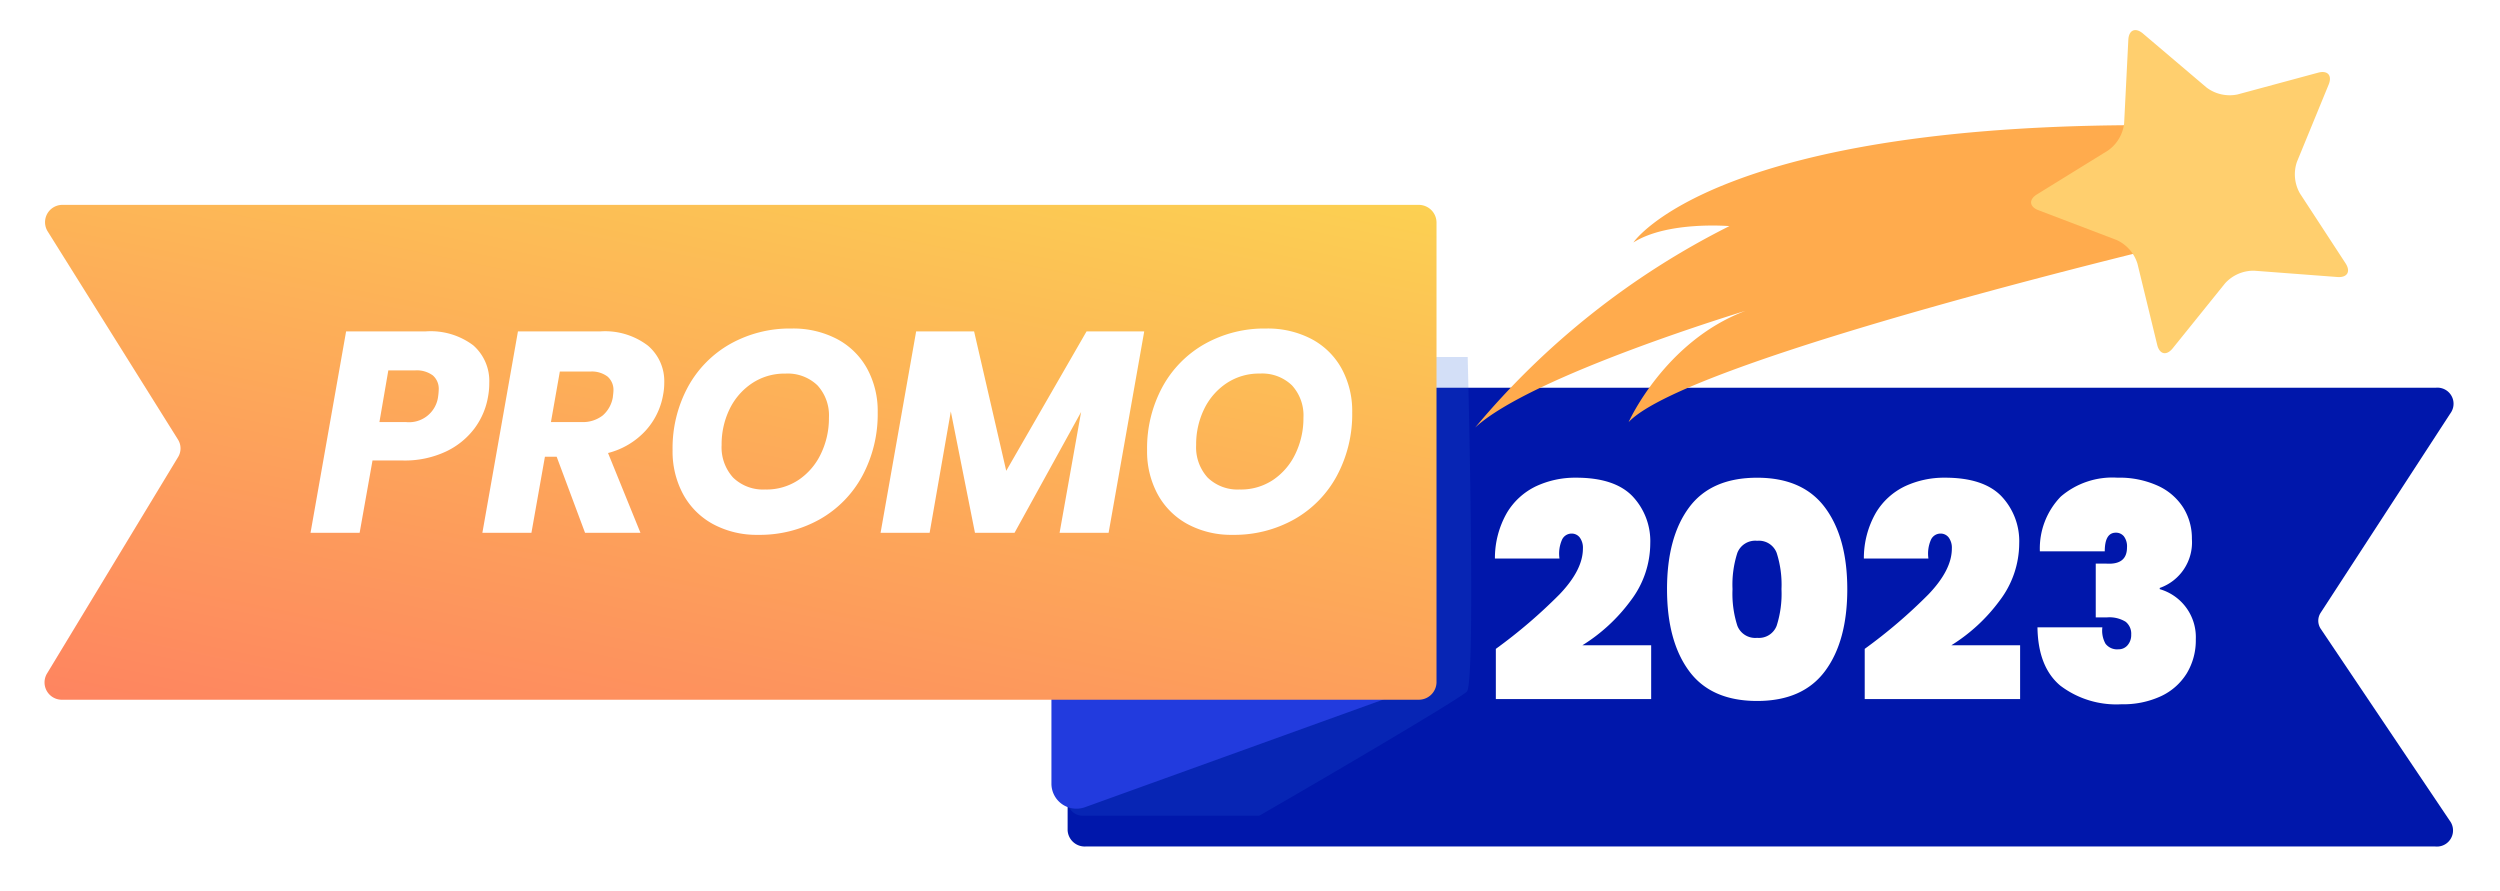 <svg xmlns="http://www.w3.org/2000/svg" xmlns:xlink="http://www.w3.org/1999/xlink" width="244" height="87" viewBox="0 0 244 87">
  <defs>
    <filter id="Trazado_17" x="95.203" y="28.842" width="153.297" height="62.77" filterUnits="userSpaceOnUse">
      <feOffset dy="3" input="SourceAlpha"/>
      <feGaussianBlur stdDeviation="3" result="blur"/>
      <feFlood flood-opacity="0.161"/>
      <feComposite operator="in" in2="blur"/>
      <feComposite in="SourceGraphic"/>
    </filter>
    <linearGradient id="linear-gradient" x1="0.976" x2="0.251" y2="1.263" gradientUnits="objectBoundingBox">
      <stop offset="0" stop-color="#fcd052"/>
      <stop offset="1" stop-color="#fe7e61"/>
    </linearGradient>
    <filter id="Trazado_4" x="-0.167" y="15.5" width="144.871" height="57.297" filterUnits="userSpaceOnUse">
      <feOffset dx="-2" dy="1" input="SourceAlpha"/>
      <feGaussianBlur stdDeviation="1.5" result="blur-2"/>
      <feFlood flood-opacity="0.161"/>
      <feComposite operator="in" in2="blur-2"/>
      <feComposite in="SourceGraphic"/>
    </filter>
    <filter id="Trazado_5" x="142.897" y="43.627" width="21.248" height="27.611" filterUnits="userSpaceOnUse">
      <feOffset dx="-3" input="SourceAlpha"/>
      <feGaussianBlur stdDeviation="1" result="blur-3"/>
      <feFlood flood-opacity="0.161"/>
      <feComposite operator="in" in2="blur-3"/>
      <feComposite in="SourceGraphic"/>
    </filter>
    <filter id="Trazado_6" x="159.699" y="43.627" width="23.593" height="27.788" filterUnits="userSpaceOnUse">
      <feOffset dx="-3" input="SourceAlpha"/>
      <feGaussianBlur stdDeviation="1" result="blur-4"/>
      <feFlood flood-opacity="0.161"/>
      <feComposite operator="in" in2="blur-4"/>
      <feComposite in="SourceGraphic"/>
    </filter>
    <filter id="Trazado_7" x="178.906" y="43.627" width="21.248" height="27.611" filterUnits="userSpaceOnUse">
      <feOffset dx="-3" input="SourceAlpha"/>
      <feGaussianBlur stdDeviation="1" result="blur-5"/>
      <feFlood flood-opacity="0.161"/>
      <feComposite operator="in" in2="blur-5"/>
      <feComposite in="SourceGraphic"/>
    </filter>
    <filter id="Trazado_8" x="195.854" y="43.627" width="21.453" height="28.11" filterUnits="userSpaceOnUse">
      <feOffset dx="-3" input="SourceAlpha"/>
      <feGaussianBlur stdDeviation="1" result="blur-6"/>
      <feFlood flood-opacity="0.161"/>
      <feComposite operator="in" in2="blur-6"/>
      <feComposite in="SourceGraphic"/>
    </filter>
    <clipPath id="clip-promo-2023">
      <rect width="244" height="87"/>
    </clipPath>
  </defs>
  <g id="promo-2023" clip-path="url(#clip-promo-2023)">
    <g id="Grupo_1" data-name="Grupo 1" transform="translate(5 17)">
      <g transform="matrix(1, 0, 0, 1, -5, -17)" filter="url(#Trazado_17)">
        <path id="Trazado_17-2" data-name="Trazado 17" d="M675.96,165.7v41.633a1.672,1.672,0,0,1-1.752,1.563H542.426a1.571,1.571,0,0,1-1.518-2.355l12.747-19.594a1.42,1.42,0,0,0-.013-1.6L540.97,166.5a1.574,1.574,0,0,1,1.506-2.378H674.208A1.673,1.673,0,0,1,675.96,165.7Z" transform="translate(780.16 243.74) rotate(180)" fill="#0017ab"/>
      </g>
      <path id="Trazado_2" data-name="Trazado 2" d="M671.83,212.625c-.6.618-11.85,7.268-20.261,12.113H634.3a1.449,1.449,0,0,1-1.433-1.472V196.059c3.14-6.436,5.535-11.341,5.535-11.341l19.551-4.75H671.91C672.128,188.768,672.6,211.818,671.83,212.625Z" transform="translate(-533.663 -162.126)" fill="#2762d8" opacity="0.2" style="mix-blend-mode: multiply;isolation: isolate"/>
      <path id="Trazado_3" data-name="Trazado 3" d="M641.236,196.172l22.61,11.974a2.921,2.921,0,0,1-.376,5.33L634.554,223.91a2.442,2.442,0,0,1-3.271-2.3V197.865a2.442,2.442,0,0,1,2.62-2.436l6.368.465A2.452,2.452,0,0,1,641.236,196.172Z" transform="translate(-533.663 -162.126)" fill="#223bde"/>
    </g>
    <g id="Grupo_6" data-name="Grupo 6" transform="translate(237.839 15.507) rotate(128)">
      <path id="Trazado_26" data-name="Trazado 26" d="M0,8.08,7.911,0S47.125,31.432,55.6,32.192c0,0-8.387,2.091-15.581-2.3,0,0,17.906,12.615,25.224,13.775a77.525,77.525,0,0,1-30.777-7.449s3.311,5.079,7.03,6.4C41.492,42.623,27.124,43.675,0,8.08Z" transform="translate(13.215 14.154)" fill="#ffab4d"/>
      <path id="Trazado_27" data-name="Trazado 27" d="M19.574,7.325A3.749,3.749,0,0,0,22.3,8.812l8.142.123c.964.014,1.265.645.666,1.4l-5.049,6.387a3.749,3.749,0,0,0-.571,3.053l2.4,7.781c.284.922-.224,1.4-1.128,1.067L19.123,25.8a3.751,3.751,0,0,0-3.081.4L9.384,30.884c-.789.555-1.4.221-1.363-.744L8.351,22A3.748,3.748,0,0,0,7.019,19.2L.505,14.313c-.773-.579-.644-1.265.285-1.526l7.84-2.2a3.755,3.755,0,0,0,2.257-2.135L13.519.748c.313-.913,1.005-1,1.541-.2Z" transform="translate(0 0)" fill="#ffcf6e"/>
    </g>
    <g transform="matrix(1, 0, 0, 1, 0, 0)" filter="url(#Trazado_4)">
      <path id="Trazado_4-2" data-name="Trazado 4" d="M676.534,165.824v44.913a1.731,1.731,0,0,1-1.759,1.686H542.434a1.688,1.688,0,0,1-1.525-2.541l12.8-21.138a1.627,1.627,0,0,0-.013-1.722l-12.727-20.331a1.693,1.693,0,0,1,1.512-2.565H674.774A1.733,1.733,0,0,1,676.534,165.824Z" transform="translate(-534.33 -145.13)" fill="url(#linear-gradient)"/>
    </g>
    <g transform="matrix(1, 0, 0, 1, 0, 0)" filter="url(#Trazado_5)">
      <path id="Trazado_5-2" data-name="Trazado 5" d="M683.864,202.145q2.287-2.39,2.288-4.471a1.681,1.681,0,0,0-.309-1.085.987.987,0,0,0-.806-.382,1.029,1.029,0,0,0-.924.6,3.374,3.374,0,0,0-.249,1.833h-6.3a8.888,8.888,0,0,1,1.187-4.486,6.657,6.657,0,0,1,2.859-2.581,9.048,9.048,0,0,1,3.871-.821q3.753,0,5.5,1.8a6.368,6.368,0,0,1,1.745,4.618,9.26,9.26,0,0,1-1.892,5.557,16.953,16.953,0,0,1-4.735,4.384h6.715v5.248h-15.16v-4.9A50.555,50.555,0,0,0,683.864,202.145Z" transform="translate(-528.66 -144.13)" fill="#fff"/>
    </g>
    <g transform="matrix(1, 0, 0, 1, 0, 0)" filter="url(#Trazado_6)">
      <path id="Trazado_6-2" data-name="Trazado 6" d="M696.517,193.656q2.154-2.9,6.641-2.9,4.458,0,6.627,2.918t2.17,7.961q0,5.073-2.17,7.991t-6.627,2.918q-4.487,0-6.641-2.918t-2.155-7.991Q694.362,196.559,696.517,193.656Zm8.548,4.443a1.849,1.849,0,0,0-1.907-1.188,1.868,1.868,0,0,0-1.935,1.188,10.121,10.121,0,0,0-.469,3.533,10.232,10.232,0,0,0,.469,3.563,1.868,1.868,0,0,0,1.935,1.188,1.849,1.849,0,0,0,1.907-1.188,10.261,10.261,0,0,0,.468-3.563A10.15,10.15,0,0,0,705.065,198.1Z" transform="translate(-528.66 -144.13)" fill="#fff"/>
    </g>
    <g transform="matrix(1, 0, 0, 1, 0, 0)" filter="url(#Trazado_7)">
      <path id="Trazado_7-2" data-name="Trazado 7" d="M719.873,202.145q2.288-2.39,2.287-4.471a1.681,1.681,0,0,0-.308-1.085.987.987,0,0,0-.806-.382,1.028,1.028,0,0,0-.924.6,3.373,3.373,0,0,0-.249,1.833h-6.3a8.889,8.889,0,0,1,1.187-4.486,6.655,6.655,0,0,1,2.858-2.581,9.053,9.053,0,0,1,3.872-.821q3.751,0,5.5,1.8a6.368,6.368,0,0,1,1.745,4.618,9.26,9.26,0,0,1-1.892,5.557,16.966,16.966,0,0,1-4.735,4.384h6.715v5.248H713.656v-4.9A50.5,50.5,0,0,0,719.873,202.145Z" transform="translate(-528.66 -144.13)" fill="#fff"/>
    </g>
    <g transform="matrix(1, 0, 0, 1, 0, 0)" filter="url(#Trazado_8)">
      <path id="Trazado_8-2" data-name="Trazado 8" d="M732.789,192.6a7.724,7.724,0,0,1,5.528-1.848,9.048,9.048,0,0,1,3.959.792,5.766,5.766,0,0,1,2.477,2.141,5.664,5.664,0,0,1,.836,3.049,4.712,4.712,0,0,1-3.138,4.78v.117a4.876,4.876,0,0,1,3.519,4.9,6.223,6.223,0,0,1-.879,3.314,5.865,5.865,0,0,1-2.508,2.228,8.725,8.725,0,0,1-3.855.792,9.033,9.033,0,0,1-5.983-1.818q-2.171-1.818-2.228-5.689h6.334a2.6,2.6,0,0,0,.307,1.6,1.425,1.425,0,0,0,1.276.543,1.129,1.129,0,0,0,.88-.4,1.512,1.512,0,0,0,.352-1.041,1.486,1.486,0,0,0-.543-1.246,3.022,3.022,0,0,0-1.833-.425h-1.085V199.14h1.056q1.994.117,1.994-1.584a1.614,1.614,0,0,0-.308-1.085.99.99,0,0,0-.777-.352q-1.086,0-1.085,1.819h-6.334A7.272,7.272,0,0,1,732.789,192.6Z" transform="translate(-528.66 -144.13)" fill="#fff"/>
    </g>
    <path id="Trazado_18" data-name="Trazado 18" d="M17.64-13.328a7.18,7.18,0,0,1-1.316,3.122A7.466,7.466,0,0,1,13.51-7.924a9.443,9.443,0,0,1-4.186.868H6.356L5.1,0H.308L3.78-19.656h7.756A6.925,6.925,0,0,1,16.184-18.3a4.62,4.62,0,0,1,1.568,3.682A6.9,6.9,0,0,1,17.64-13.328ZM9.6-10.808a2.86,2.86,0,0,0,3.164-2.52,5.916,5.916,0,0,0,.056-.644,1.723,1.723,0,0,0-.574-1.386,2.646,2.646,0,0,0-1.75-.49H7.9l-.868,5.04Zm18.984-8.848a6.894,6.894,0,0,1,4.648,1.386,4.542,4.542,0,0,1,1.6,3.6,6.138,6.138,0,0,1-.112,1.2,6.939,6.939,0,0,1-1.708,3.5,7.478,7.478,0,0,1-3.668,2.184L32.508,0H27.1L24.332-7.42H23.184L21.868,0H17.08l3.472-19.656Zm1.232,6.384q.056-.448.056-.588a1.723,1.723,0,0,0-.574-1.386,2.547,2.547,0,0,0-1.694-.49H24.64l-.868,4.928H26.74a3.15,3.15,0,0,0,2.086-.644A3.014,3.014,0,0,0,29.82-13.272ZM43.988.2A8.971,8.971,0,0,1,39.606-.84,7.263,7.263,0,0,1,36.68-3.752a8.772,8.772,0,0,1-1.036-4.312,12.555,12.555,0,0,1,1.484-6.146,10.676,10.676,0,0,1,4.13-4.214,11.888,11.888,0,0,1,6.006-1.512,9.214,9.214,0,0,1,4.424,1.022,7.174,7.174,0,0,1,2.94,2.884,8.634,8.634,0,0,1,1.036,4.27A12.716,12.716,0,0,1,54.18-5.586,10.7,10.7,0,0,1,50.036-1.33,11.934,11.934,0,0,1,43.988.2Zm.728-4.424a5.637,5.637,0,0,0,3.248-.952,6.333,6.333,0,0,0,2.17-2.562,7.975,7.975,0,0,0,.77-3.486,4.338,4.338,0,0,0-1.12-3.164,4.18,4.18,0,0,0-3.136-1.148,5.7,5.7,0,0,0-3.262.952A6.335,6.335,0,0,0,41.2-12.054a7.858,7.858,0,0,0-.77,3.486,4.387,4.387,0,0,0,1.12,3.178A4.189,4.189,0,0,0,44.716-4.228Zm36.96-15.428L78.2,0H73.416l2.1-11.788L69.02,0H65.156L62.8-11.844,60.732,0H55.944l3.472-19.656h5.656L68.208-6.048l7.84-13.608ZM90.3.2A8.971,8.971,0,0,1,85.918-.84a7.263,7.263,0,0,1-2.926-2.912,8.772,8.772,0,0,1-1.036-4.312A12.555,12.555,0,0,1,83.44-14.21a10.676,10.676,0,0,1,4.13-4.214,11.888,11.888,0,0,1,6.006-1.512A9.214,9.214,0,0,1,98-18.914a7.174,7.174,0,0,1,2.94,2.884,8.634,8.634,0,0,1,1.036,4.27,12.716,12.716,0,0,1-1.484,6.174A10.7,10.7,0,0,1,96.348-1.33,11.934,11.934,0,0,1,90.3.2Zm.728-4.424a5.637,5.637,0,0,0,3.248-.952,6.333,6.333,0,0,0,2.17-2.562,7.975,7.975,0,0,0,.77-3.486,4.338,4.338,0,0,0-1.12-3.164A4.18,4.18,0,0,0,92.96-15.54a5.7,5.7,0,0,0-3.262.952,6.335,6.335,0,0,0-2.184,2.534,7.858,7.858,0,0,0-.77,3.486,4.387,4.387,0,0,0,1.12,3.178A4.189,4.189,0,0,0,91.028-4.228Z" transform="translate(30 52)" fill="#fff"/>
  </g>
</svg>
